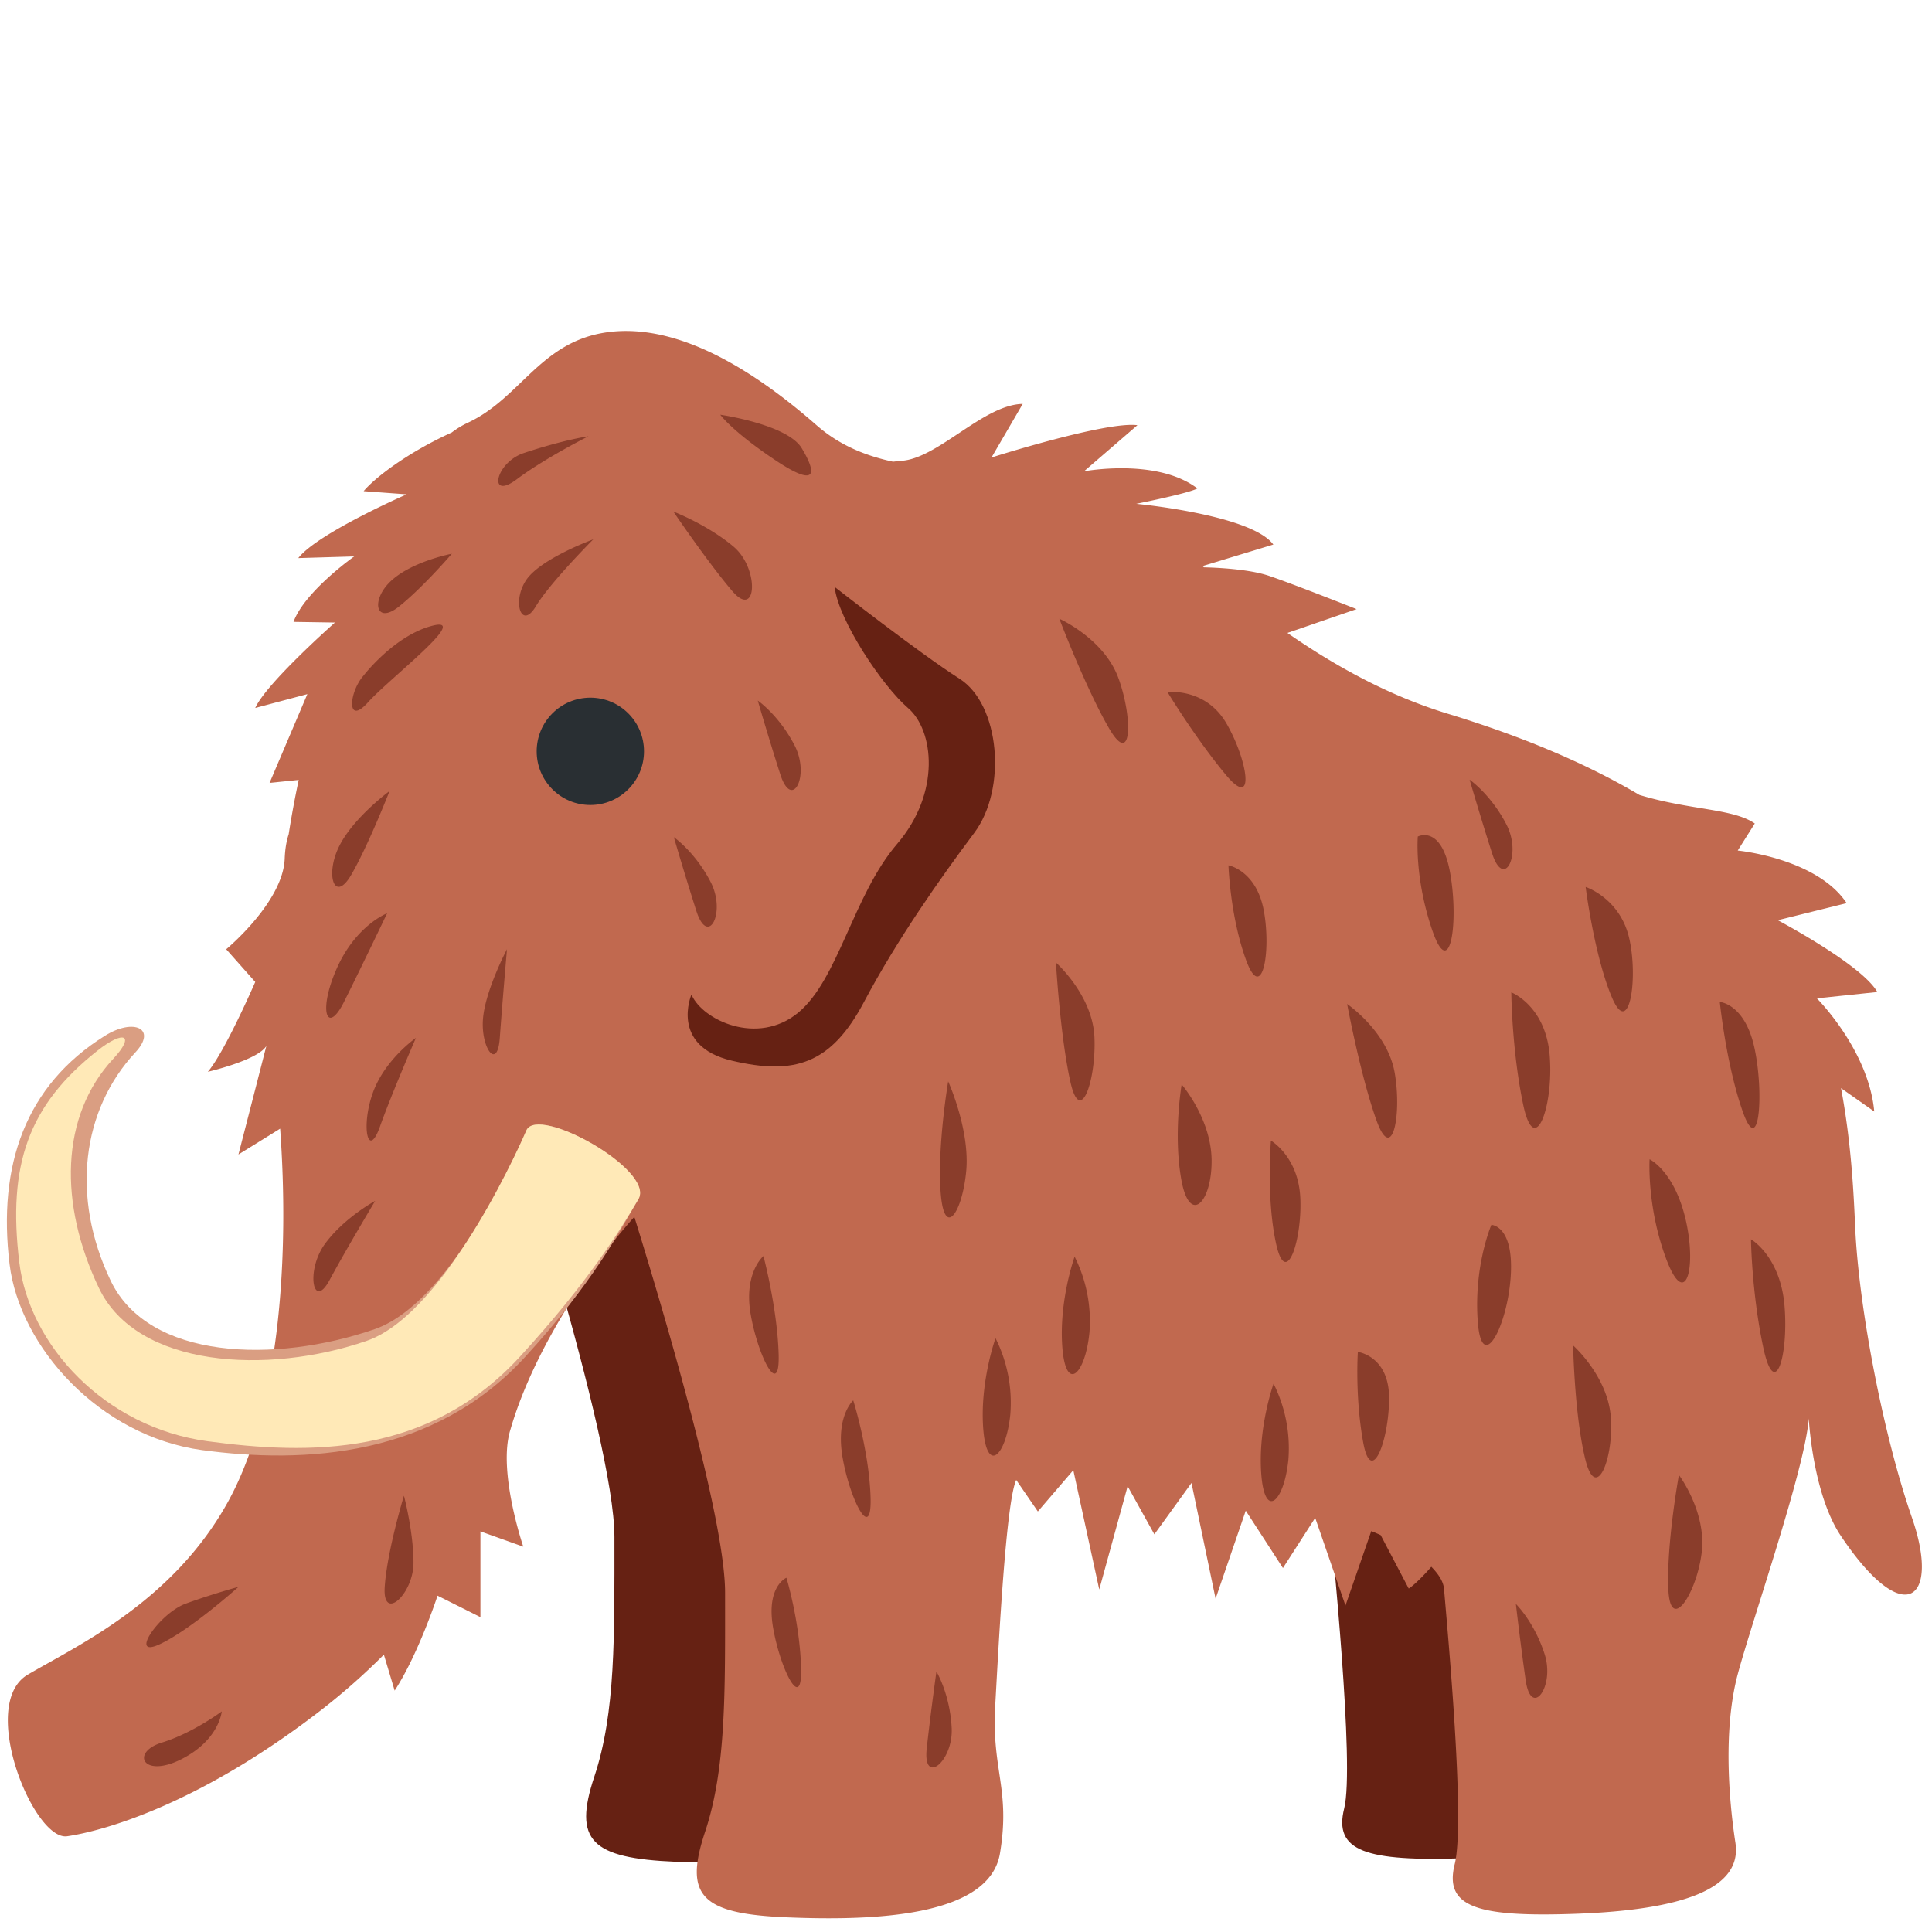 <svg xmlns="http://www.w3.org/2000/svg" viewBox="0 0 36 36"><path fill="#662113" d="M9.396 20.496s2.053 6.29 2.053 8.144.023 3.271-.374 4.463c-.397 1.192-.066 1.523 1.523 1.589 1.589.066 3.774 0 3.973-1.192.199-1.192-.156-1.55-.089-2.742.066-1.192.331-4.37.53-4.701.199-.331 3.906.662 4.635.927s3.046.265 3.112 1.059c.066.795.487 4.86.288 5.655-.199.795.397.993 2.251.927 1.986-.071 3.112-.463 2.979-1.324-.132-.861-.222-2.146.043-3.139s1.258-3.84 1.324-4.767c0 0 .927-2.053.861-3.575-.066-1.523-.651-3.477-2.522-5.575-1.28-1.435-3.196-1.466-5.579-2.194s-4.461-1.581-5.454-2.508c-.993-.927-3.694-1.065-5.078-.439-1.362.616-6.059 10.788-4.476 9.392"/><path fill="#C1694F" d="M35.627 28.281c-.53-1.523-.993-3.906-1.059-5.429-.029-.661-.076-1.581-.263-2.576l.619.435c-.104-1.144-1.069-2.108-1.069-2.108l1.126-.118c-.28-.504-1.854-1.338-1.854-1.338l1.283-.318c-.56-.84-2.03-.98-2.03-.98l.318-.504c-.402-.281-1.209-.247-2.149-.532-1.02-.603-2.203-1.096-3.576-1.515-1.12-.342-2.124-.907-2.984-1.504l1.289-.444s-1.157-.459-1.628-.619c-.378-.129-.988-.154-1.217-.16l-.026-.023 1.32-.401c-.413-.558-2.555-.759-2.555-.759s.988-.197 1.139-.287c-.755-.574-2.112-.319-2.112-.319l.995-.859c-.583-.077-2.719.602-2.719.602l.582-.999c-.734.013-1.586 1.026-2.27 1.061-.051.003-.097.011-.147.016-.489-.106-.982-.292-1.425-.68-.497-.435-1.054-.86-1.638-1.183-.757-.419-1.558-.666-2.326-.539-1.195.199-1.565 1.223-2.53 1.674a1.648 1.648 0 0 0-.304.184c-.828.376-1.435.846-1.641 1.093l.802.059s-1.661.726-2.02 1.188l1.042-.031s-.926.655-1.131 1.22l.772.012s-1.279 1.13-1.485 1.592l.971-.258-.704 1.654.543-.055a18.22 18.22 0 0 0-.187 1.012c-.039.12-.067.266-.074.455-.031.811-1.09 1.688-1.09 1.688l.541.609s-.565 1.302-.883 1.674c0 0 .931-.215 1.09-.481 0 0-.297 1.16-.52 2.022l.777-.481c.164 2.254.028 5.167-.987 6.98-1.031 1.843-2.782 2.646-3.715 3.193-.933.547.109 3.102.733 3.012.624-.09 2.429-.561 4.762-2.374a12.22 12.22 0 0 0 1.14-1.01l.201.67c.445-.683.799-1.769.799-1.769l.799.4v-1.598l.799.285s-.483-1.41-.24-2.181c.39-1.353 1.351-2.888 2.309-3.965.588 1.9 1.691 5.641 1.691 7.001 0 1.854.023 3.271-.374 4.463s-.066 1.523 1.523 1.589 3.774 0 3.973-1.192c.199-1.192-.156-1.55-.089-2.742.065-1.168.2-3.8.392-4.216l.403.587.645-.751.02.001.479 2.204.529-1.925.498.897.692-.957.449 2.156.562-1.64.693 1.069.601-.935.564 1.634.481-1.388c.06.025.118.049.175.075l.522.995c.035-.012.215-.165.422-.405.129.133.225.27.237.417.066.795.398 4.328.199 5.123-.199.795.397.993 2.251.927 1.986-.071 3.112-.463 2.979-1.324-.132-.861-.222-2.146.043-3.139.265-.993 1.258-3.84 1.324-4.767 0 0 .07 1.396.596 2.185 1.195 1.784 1.857 1.188 1.327-.335"/><path fill="#DA9E82" d="M9.808 21.064s-1.305 3.179-2.829 3.704c-1.857.64-4.21.573-4.917-.904-.748-1.564-.534-3.186.46-4.254.412-.443-.03-.645-.567-.31-1.484.926-2 2.417-1.777 4.256.188 1.544 1.681 3.207 3.59 3.465s4.308.127 6.011-1.73c1.283-1.399 1.78-2.374 2.118-2.947.316-.539-1.879-1.763-2.089-1.28"/><path fill="#FFE9B7" d="M9.808 21.064s-1.45 3.394-2.973 3.92c-1.857.64-4.283.497-4.99-.98-.749-1.564-.727-3.209.267-4.277.412-.443.2-.542-.297-.149C.538 20.588.136 21.69.36 23.528c.188 1.544 1.596 3.069 3.505 3.327 1.909.258 4.119.283 5.822-1.574 1.283-1.399 1.872-2.364 2.209-2.937.317-.539-1.878-1.763-2.088-1.28"/><circle cx="11" cy="14" r="1" fill="#292F33"/><path fill="#662113" d="M15.552 10.936c.068.616.89 1.848 1.369 2.258.479.411.616 1.574-.205 2.532s-1.095 2.532-1.848 3.148-1.779.137-1.984-.342c0 0-.411.958.753 1.232 1.163.274 1.848.068 2.463-1.095.616-1.163 1.437-2.326 2.053-3.148.616-.821.479-2.395-.274-2.874-.754-.48-2.327-1.711-2.327-1.711"/><path fill="#662113" d="M30.355 17.471c.175.738.01 1.891-.319 1.115s-.49-2.059-.49-2.059.634.205.809.944m1.691 1.199s.119 1.173.43 2.049.395-.374.215-1.196c-.179-.822-.645-.853-.645-.853m.581 4.422s.013.997.228 2.011c.215 1.013.472.175.398-.76s-.626-1.251-.626-1.251m-3.314 1.979s.024 1.299.227 2.122.535-.031.475-.792c-.06-.761-.702-1.33-.702-1.33m1.971 2.413s-.233 1.278-.197 2.125c.036.846.531.076.622-.682.091-.758-.425-1.443-.425-1.443m-3.123-8.993s.009 1.086.223 2.099c.215 1.013.567.018.493-.917-.074-.935-.716-1.182-.716-1.182m-.371 4.332s-.327.753-.255 1.787c.072 1.033.56.096.616-.84.057-.936-.361-.947-.361-.947m2.948-1.222s-.055.874.305 1.845.578.202.369-.712c-.21-.914-.674-1.133-.674-1.133m-4.319-6.013s-.066.762.268 1.742.498-.137.336-1.057c-.162-.92-.604-.685-.604-.685m-4.664-2.692s.533.878 1.09 1.545.402-.278.012-.955c-.389-.678-1.102-.59-1.102-.59m1.136 3.228s.029.94.325 1.757.473-.125.337-.894c-.135-.769-.662-.863-.662-.863m-.872 4.083s-.16.921-.006 1.776.568.425.564-.356-.558-1.42-.558-1.42m3.283 4.984s-.056.822.098 1.678c.154.855.487-.043.484-.824s-.582-.854-.582-.854m-5.278-1.775s-.294.818-.229 1.684c.065.866.428.51.505-.267a2.688 2.688 0 0 0-.276-1.417m-1.474 1.519s-.294.818-.229 1.684c.065.866.428.51.505-.267a2.685 2.685 0 0 0-.276-1.417m5.181.848s-.294.818-.229 1.684c.065.866.428.51.505-.267a2.688 2.688 0 0 0-.276-1.417m-6.063-5.633s-.205 1.204-.14 2.071c.065.866.398.391.475-.386.077-.778-.335-1.685-.335-1.685m-3.681 4.336c.132.77.548 1.608.522.745s-.283-1.826-.283-1.826-.371.31-.239 1.081m1.713 2.67c.132.77.548 1.608.522.745s-.323-1.807-.323-1.807-.331.292-.199 1.062m-1.295 3.171c.132.77.548 1.608.522.745s-.273-1.673-.273-1.673-.381.158-.249.928m5.334-18.798s.49 1.29.926 2.041.443-.207.173-.94c-.27-.732-1.099-1.101-1.099-1.101m-.063 6.407s.08 1.378.27 2.226c.191.848.485-.064.447-.844s-.717-1.382-.717-1.382m5.426.772s.253 1.357.549 2.174c.296.817.473-.125.337-.894-.135-.77-.886-1.28-.886-1.28m-1.42 2.546s-.09 1.071.096 1.92.485-.061.452-.842c-.032-.78-.548-1.078-.548-1.078M7.259 14.74s-.67.491-.938 1.027c-.268.536-.089 1.072.223.536.313-.536.715-1.563.715-1.563m1.161-4.422s-.715.134-1.117.491-.313.849.134.491c.447-.357.983-.982.983-.982m-1.563 2.769c.402-.447 1.921-1.608 1.206-1.429-.715.179-1.295.938-1.295.938-.269.312-.313.938.089.491m2.769-4.154c.536-.402 1.34-.804 1.34-.804s-.448.061-1.206.313c-.536.179-.67.893-.134.491m-2.412 8.084s-.581.223-.938 1.027c-.357.804-.179 1.251.134.625.313-.624.804-1.652.804-1.652m.536 2.323s-.581.402-.804 1.027c-.223.625-.089 1.251.134.625.223-.625.67-1.652.67-1.652m1.697-1.653s-.402.759-.447 1.295c-.045.536.268.983.313.357.045-.624.134-1.652.134-1.652m-2.456 4.69s-.581.313-.938.804c-.357.491-.223 1.251.089.67.313-.581.849-1.474.849-1.474m.178 7.191c-.045.67.536.134.536-.447s-.178-1.251-.178-1.251-.313 1.028-.358 1.698m-2.724 0s-.491.134-.983.313c-.491.179-1.072 1.027-.491.759s1.474-1.072 1.474-1.072m-.313 2.322s-.536.402-1.117.581c-.581.179-.357.67.357.313.716-.358.76-.894.76-.894M14.449 8.576c.804.536.759.223.491-.223-.268-.447-1.519-.625-1.519-.625s.224.312 1.028.848m-.808 2.433c.466.549.513-.414.028-.823s-1.122-.654-1.122-.654.628.928 1.094 1.477m-.666 5.964c.22.686.559.028.268-.536s-.687-.837-.687-.837.2.687.419 1.373m1.564-2.546c.22.686.559.028.268-.536s-.687-.837-.687-.837.199.687.419 1.373m13.264 1.474c.22.686.559.028.268-.536s-.687-.837-.687-.837.2.687.419 1.373m.626 15.41c.102.713.547.121.354-.484-.193-.605-.537-.94-.537-.94s.081.711.183 1.424m-11.16 1.26c-.081.716.499.255.464-.379-.034-.634-.284-1.045-.284-1.045s-.1.708-.18 1.424M11.055 10.05s-.983.357-1.251.759-.089.938.179.491c.268-.446 1.072-1.25 1.072-1.25" opacity=".6"/></svg>